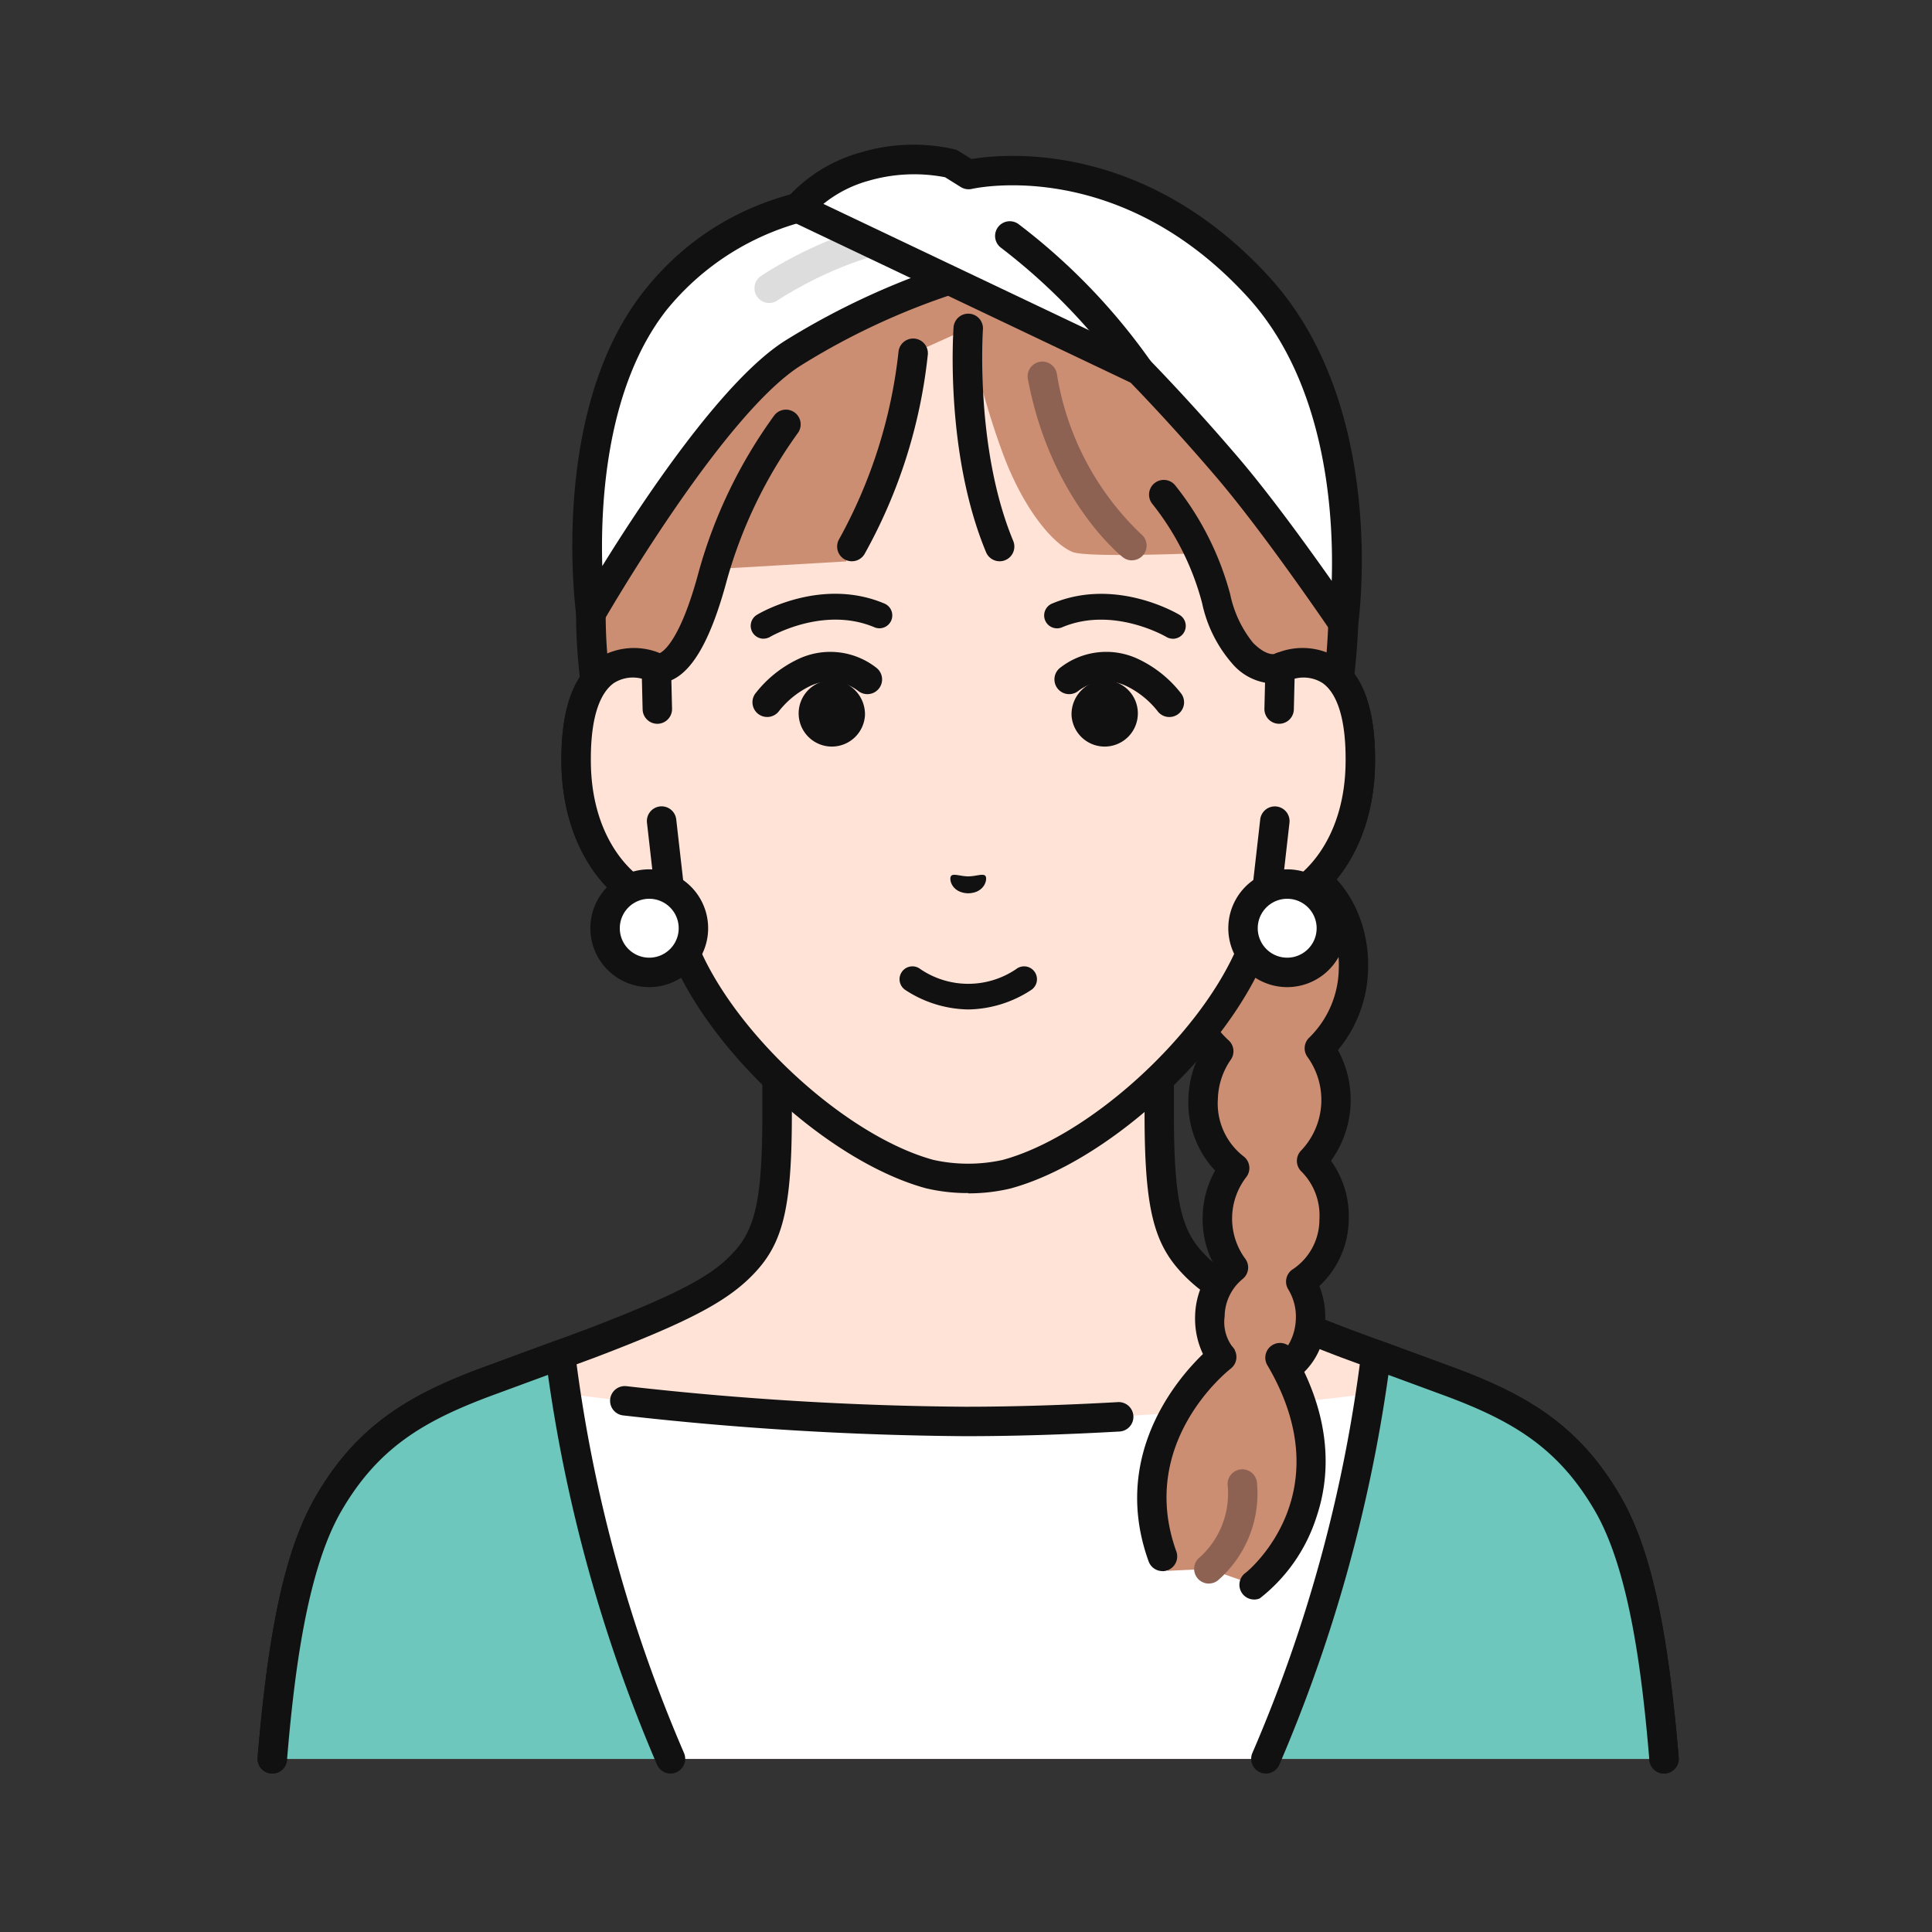 <svg xmlns="http://www.w3.org/2000/svg" xmlns:xlink="http://www.w3.org/1999/xlink" width="120" height="120" viewBox="0 0 120 120">
  <rect x="0" y="0" width="120" height="120" fill="#333333" stroke="none"/>
  <defs>
    <clipPath id="clip-path">
      <rect id="長方形_19417" data-name="長方形 19417" width="120" height="120" transform="translate(561 9832)" fill="none" stroke="#707070" stroke-width="1"/>
    </clipPath>
    <clipPath id="clip-path-2">
      <rect id="長方形_19395" data-name="長方形 19395" width="88.276" height="101.159" fill="none"/>
    </clipPath>
  </defs>
  <g id="マスクグループ_23058" data-name="マスクグループ 23058" transform="translate(-561 -9832)" clip-path="url(#clip-path)">
    <g id="グループ_23163" data-name="グループ 23163" transform="translate(577 9841)">
      <g id="グループ_23162" data-name="グループ 23162" clip-path="url(#clip-path-2)">
        <path id="パス_30132" data-name="パス 30132" d="M80.39,373.586l-4.7-1.732-1.834-.675c-6.176-2.356-8.24-3.536-9.705-5.185s-1.912-3.753-1.912-9.1V340.286l-11.868,2.922L38.5,340.286V356.9c0,5.343-.447,7.447-1.912,9.1s-3.53,2.829-9.705,5.185l-1.834.675-4.7,1.732c-4.212,1.58-7.274,3.328-9.713,7.544-2.026,3.5-2.928,9.114-3.488,15.835H93.59c-.56-6.721-1.462-12.331-3.488-15.835-2.439-4.217-5.5-5.965-9.713-7.544" transform="translate(-6.229 -296.721)" fill="#ffe3d7"/>
        <path id="パス_30133" data-name="パス 30133" d="M87.361,391.653a.915.915,0,0,1-.91-.839c-.436-5.238-1.214-11.728-3.368-15.453-2.273-3.93-5.11-5.6-9.242-7.146l-6.533-2.405c-6.08-2.319-8.432-3.588-10.073-5.436s-2.143-4.116-2.143-9.7V335.227L44.357,337.87a.928.928,0,0,1-.437,0l-10.735-2.643v15.445c0,5.587-.5,7.855-2.143,9.7s-3.992,3.117-10.063,5.432l-6.548,2.411c-4.127,1.548-6.964,3.214-9.237,7.144-2.154,3.725-2.931,10.215-3.368,15.453A.914.914,0,0,1,0,390.663c.681-8.172,1.76-13.022,3.607-16.217,2.536-4.385,5.776-6.29,10.183-7.943l6.543-2.409c6.371-2.429,8.088-3.527,9.338-4.934,1.289-1.451,1.681-3.434,1.681-8.489V334.06a.915.915,0,0,1,1.133-.888l11.649,2.868,11.649-2.868a.915.915,0,0,1,1.133.888v16.612c0,5.055.393,7.038,1.681,8.489,1.25,1.406,2.967,2.5,9.347,4.937l6.528,2.4c4.412,1.655,7.652,3.56,10.188,7.945,1.847,3.195,2.926,8.045,3.607,16.217a.914.914,0,0,1-.835.987c-.026,0-.052,0-.077,0" transform="translate(-0.001 -290.495)" fill="#111"/>
        <path id="パス_30134" data-name="パス 30134" d="M80.39,600.392a221.307,221.307,0,0,1-30.2,2.428,212.686,212.686,0,0,1-29.842-2.428c-4.212,1.58-7.274,3.328-9.713,7.544-2.026,3.5-2.928,9.114-3.488,15.835H93.59c-.56-6.721-1.462-12.332-3.488-15.835-2.439-4.217-5.5-5.965-9.713-7.544" transform="translate(-6.229 -523.528)" fill="#fff"/>
        <path id="パス_30135" data-name="パス 30135" d="M20.343,588.6c-4.212,1.58-7.274,3.328-9.713,7.544-2.026,3.5-2.928,9.114-3.488,15.835H31.877a90.873,90.873,0,0,1-6.83-25.111Z" transform="translate(-6.229 -511.732)" fill="#6dc7bc"/>
        <path id="パス_30136" data-name="パス 30136" d="M25.649,606.665a.915.915,0,0,1-.843-.558,94.711,94.711,0,0,1-6.77-24.205l-3.606,1.328c-4.127,1.548-6.964,3.214-9.237,7.144C3.04,594.1,2.262,600.588,1.826,605.826A.914.914,0,1,1,0,605.674c.681-8.172,1.76-13.022,3.607-16.217,2.536-4.385,5.776-6.29,10.183-7.943l4.709-1.733a.915.915,0,0,1,1.227.782,90.915,90.915,0,0,0,6.761,24.83.915.915,0,0,1-.842,1.272" transform="translate(0 -505.506)" fill="#111"/>
        <path id="パス_30137" data-name="パス 30137" d="M500.721,588.6l-4.7-1.732a90.872,90.872,0,0,1-6.83,25.111h24.734c-.56-6.721-1.462-12.332-3.488-15.835-2.439-4.217-5.5-5.965-9.713-7.544" transform="translate(-426.56 -511.732)" fill="#6dc7bc"/>
        <path id="パス_30138" data-name="パス 30138" d="M482.956,606.667a.916.916,0,0,1-.842-1.272,90.723,90.723,0,0,0,6.761-24.83.915.915,0,0,1,1.227-.782l4.7,1.732c4.412,1.655,7.652,3.56,10.188,7.945,1.847,3.2,2.926,8.045,3.607,16.217a.914.914,0,1,1-1.823.152c-.437-5.238-1.214-11.728-3.368-15.453-2.273-3.93-5.11-5.6-9.242-7.146l-3.6-1.326a94.7,94.7,0,0,1-6.769,24.205.916.916,0,0,1-.843.558" transform="translate(-420.329 -505.508)" fill="#111"/>
        <path id="パス_30139" data-name="パス 30139" d="M193.1,605.3a199.537,199.537,0,0,1-21.246-1.289.914.914,0,1,1,.2-1.817,197.867,197.867,0,0,0,21.044,1.277c2.956,0,6.156-.1,9.51-.289a.915.915,0,0,1,.1,1.826c-3.389.194-6.623.292-9.615.292" transform="translate(-149.141 -525.096)" fill="#111"/>
        <path id="パス_30140" data-name="パス 30140" d="M458.549,363.313a5.329,5.329,0,0,0-1.034-3.421,7.017,7.017,0,0,0,2.118-4.89c.133-3.545-2.124-6.508-5.041-6.617s-5.389,2.676-5.522,6.221a6.847,6.847,0,0,0,2.2,5.467A5.422,5.422,0,0,0,450.3,363a5.058,5.058,0,0,0,1.956,4.325,4.974,4.974,0,0,0-1.069,2.951,4.917,4.917,0,0,0,.994,3.226,3.948,3.948,0,0,0-1.465,3,3.174,3.174,0,1,0,6.251.234,4.149,4.149,0,0,0-.609-2.361,4.627,4.627,0,0,0,2.072-3.833,4.763,4.763,0,0,0-1.4-3.666,5.263,5.263,0,0,0,1.516-3.572" transform="translate(-391.574 -303.781)" fill="#cc8e72"/>
        <path id="パス_30141" data-name="パス 30141" d="M447.576,375.034l-.133,0c-2.227-.084-3.961-2.228-3.866-4.779a5.036,5.036,0,0,1,1.194-3.105,5.962,5.962,0,0,1-.723-3.126,6.049,6.049,0,0,1,.771-2.758,6.169,6.169,0,0,1-1.658-4.518,6.4,6.4,0,0,1,.722-2.749,7.945,7.945,0,0,1-1.955-5.649,8.052,8.052,0,0,1,1.947-5.054,5.752,5.752,0,0,1,4.523-2.047c3.416.128,6.072,3.522,5.92,7.565a8.1,8.1,0,0,1-1.87,4.965,6.464,6.464,0,0,1-.43,6.878,5.9,5.9,0,0,1,1.1,3.706,5.749,5.749,0,0,1-1.823,4.074,5.145,5.145,0,0,1,.36,2.12,4.4,4.4,0,0,1-4.079,4.479m.623-31.961a3.962,3.962,0,0,0-2.956,1.436,6.222,6.222,0,0,0-1.487,3.908,5.929,5.929,0,0,0,1.882,4.738.914.914,0,0,1,.152,1.223,4.488,4.488,0,0,0-.8,2.436,4.155,4.155,0,0,0,1.574,3.547.914.914,0,0,1,.178,1.321,4.216,4.216,0,0,0-.067,5.034.915.915,0,0,1-.164,1.294,3.04,3.04,0,0,0-1.1,2.311,2.563,2.563,0,0,0,2.107,2.882c1.22.054,2.258-1.173,2.316-2.717a3.255,3.255,0,0,0-.469-1.84.915.915,0,0,1,.306-1.272,3.711,3.711,0,0,0,1.626-3.082,3.866,3.866,0,0,0-1.108-2.963.915.915,0,0,1-.016-1.324,4.56,4.56,0,0,0,.393-5.786.914.914,0,0,1,.107-1.223,6.1,6.1,0,0,0,1.826-4.254c.114-3.035-1.753-5.578-4.161-5.668l-.131,0" transform="translate(-385.346 -297.557)" fill="#111"/>
        <path id="パス_30142" data-name="パス 30142" d="M434.087,597.23c-.087-.151-2.341-4.43-.1-8.409,2.183-3.332,3.181-6.069,5.979-5.365,2.829.711,3.464,5.311,2.909,9.019a8.36,8.36,0,0,1-3.414,5.622l-2.809-.989Z" transform="translate(-377.562 -508.662)" fill="#cc8e72"/>
        <path id="パス_30143" data-name="パス 30143" d="M455.291,649.661a.914.914,0,0,1-.548-1.647,5.343,5.343,0,0,0,1.712-4.486.914.914,0,0,1,1.826-.1,7.145,7.145,0,0,1-2.444,6.047.908.908,0,0,1-.546.182" transform="translate(-396.205 -560.302)" fill="#8e6252"/>
        <path id="パス_30144" data-name="パス 30144" d="M477.228,597.335a.915.915,0,0,1-.5-1.679c.31-.253,5.931-5.035,1.335-12.856a.915.915,0,1,1,1.577-.927c2.052,3.493,2.562,7.056,1.473,10.305a10.443,10.443,0,0,1-3.533,5.088.913.913,0,0,1-.35.07m0-.915h0Z" transform="translate(-415.334 -506.986)" fill="#111"/>
        <path id="パス_30145" data-name="パス 30145" d="M428.292,595.105a.915.915,0,0,1-.86-.6c-2.885-7.989,3.909-13.368,3.978-13.421a.914.914,0,1,1,1.12,1.446c-.237.185-5.8,4.634-3.378,11.354a.916.916,0,0,1-.86,1.226" transform="translate(-372.088 -506.521)" fill="#111"/>
        <path id="パス_30146" data-name="パス 30146" d="M198.26,58.493h0V48.525a17.087,17.087,0,0,0-2.1-8.226c-2.642-4.812-7.986-10.415-17.19-10.454h-.161c-9.2.039-14.548,5.642-17.19,10.454a17.087,17.087,0,0,0-2.1,8.226v9.968h0c-2.145-.812-5.081-.283-4.979,6,.09,5.564,3.441,8.546,5.913,8.854a18.422,18.422,0,0,0,.955,3.026c2.561,5.81,9.511,12.065,15.106,13.582a10.857,10.857,0,0,0,4.758,0c5.6-1.517,12.545-7.772,15.106-13.582a18.433,18.433,0,0,0,.955-3.026h0c2.472-.308,5.822-3.29,5.913-8.854.1-6.281-2.834-6.81-4.978-6" transform="translate(-134.747 -26.024)" fill="#ffe3d7"/>
        <path id="パス_30147" data-name="パス 30147" d="M172.657,84.9a11.176,11.176,0,0,1-2.612-.294c-5.848-1.585-13.04-8.04-15.71-14.1a18.285,18.285,0,0,1-.866-2.607c-2.99-.758-5.991-4.212-6.078-9.626-.053-3.282.69-5.487,2.207-6.553a3.852,3.852,0,0,1,2.772-.632V42.3a18.05,18.05,0,0,1,2.215-8.666c2.23-4.062,7.533-10.884,17.988-10.928h.165c10.458.045,15.761,6.866,17.992,10.928a18.052,18.052,0,0,1,2.214,8.666v8.8a3.86,3.86,0,0,1,2.773.632c1.518,1.067,2.26,3.272,2.207,6.553-.088,5.414-3.089,8.869-6.078,9.626a18.26,18.26,0,0,1-.862,2.6c-2.674,6.067-9.865,12.522-15.708,14.106a11.192,11.192,0,0,1-2.618.3M151.784,52.887a1.934,1.934,0,0,0-1.134.335c-.682.479-1.484,1.74-1.43,5.027.082,5.061,3.038,7.7,5.111,7.961a.914.914,0,0,1,.777.7,17.486,17.486,0,0,0,.9,2.874c2.432,5.517,9.212,11.624,14.5,13.058a9.972,9.972,0,0,0,4.287,0c5.285-1.433,12.065-7.539,14.5-13.066a17.473,17.473,0,0,0,.9-2.864.914.914,0,0,1,.778-.7c2.073-.258,5.029-2.9,5.111-7.961.053-3.287-.748-4.548-1.43-5.027a2.535,2.535,0,0,0-2.31-.1c-.023.008-.047.017-.07.023a.914.914,0,0,1-1.169-.878V42.3a16.216,16.216,0,0,0-1.989-7.786,18.337,18.337,0,0,0-16.393-9.98h-.157a18.335,18.335,0,0,0-16.389,9.98A16.216,16.216,0,0,0,154.2,42.3v9.968a.914.914,0,0,1-1.238.855,3.424,3.424,0,0,0-1.177-.234" transform="translate(-128.519 -19.796)" fill="#111"/>
        <path id="パス_30148" data-name="パス 30148" d="M185.136,27.457a49.132,49.132,0,0,0,2.116,7.684c1.273,3.473,3.093,5.666,4.348,6.2.886.377,7.91.078,7.91.078a44.741,44.741,0,0,0,2.476,6.026,2.185,2.185,0,0,0,2.523,1.084l3.079,4.173c2.083-9.6,1.9-29.117-17.232-33.774-8.092-1.969-12.767,2.4-12.767,2.4-6.909,1.084-12.267,8.232-14.076,13.074a32.909,32.909,0,0,0-.935,18.3l3.182-4.173,2.3-2.172,1.357-3.953,3.62-.21,4.508-.261.356-.927a24.476,24.476,0,0,0,2.857-6.792A22.733,22.733,0,0,0,181.714,29Z" transform="translate(-140.996 -16.061)" fill="#cc8e72"/>
        <path id="パス_30149" data-name="パス 30149" d="M340.133,97.25a.914.914,0,0,1-.845-.564c-2.55-6.132-2.04-13.649-2.017-13.966a.914.914,0,0,1,1.824.132c-.005.074-.5,7.409,1.881,13.133a.915.915,0,0,1-.844,1.266" transform="translate(-294.043 -71.389)" fill="#111"/>
        <path id="パス_30150" data-name="パス 30150" d="M282.081,107.77a.914.914,0,0,1-.791-1.372,30.955,30.955,0,0,0,3.687-11.617.914.914,0,1,1,1.824.139,32.37,32.37,0,0,1-3.927,12.393.914.914,0,0,1-.792.457" transform="translate(-245.171 -81.909)" fill="#111"/>
        <path id="パス_30151" data-name="パス 30151" d="M380.053,117.488a.908.908,0,0,1-.566-.2c-.183-.145-4.489-3.631-5.891-11.061a.914.914,0,0,1,1.8-.339,17.532,17.532,0,0,0,5.232,9.968.915.915,0,0,1-.572,1.629" transform="translate(-325.753 -91.683)" fill="#8e6252"/>
        <path id="パス_30152" data-name="パス 30152" d="M201.292,47.363a.914.914,0,0,1-.736-.372l-2.749-3.725a3.5,3.5,0,0,1-2.552-1.221,8.323,8.323,0,0,1-1.889-3.774,16.684,16.684,0,0,0-3.086-6.158.914.914,0,1,1,1.408-1.167,18.475,18.475,0,0,1,3.421,6.77,7.1,7.1,0,0,0,1.416,3.013c.737.746,1.214.722,1.328.7a.808.808,0,0,1,1.1.3l1.818,2.464c1-6.713,2.114-26-16.923-30.633-7.525-1.832-11.883,2.137-11.926,2.178a.914.914,0,0,1-.483.235c-6.728,1.056-11.766,8.221-13.361,12.49a31.862,31.862,0,0,0-1.3,15.829l1.963-2.574a.916.916,0,0,1,.924-.338c.175-.071,1.265-.683,2.428-5.037a30.259,30.259,0,0,1,4.7-9.737.914.914,0,0,1,1.447,1.119,28.922,28.922,0,0,0-4.384,9.091c-.944,3.534-2.045,5.561-3.366,6.2a2.035,2.035,0,0,1-.581.184l-2.9,3.8a.914.914,0,0,1-1.609-.311,33.526,33.526,0,0,1,.96-18.866c1.787-4.784,7.115-12.3,14.53-13.613,1.063-.875,5.805-4.269,13.386-2.427,8.612,2.1,14.569,7.5,17.226,15.639,2.633,8.058,1.355,16.123.683,19.217a.915.915,0,0,1-.7.7.929.929,0,0,1-.192.02m-3.463-5.917h0Zm-38-.009h0m0,0h0" transform="translate(-134.7 -9.807)" fill="#111"/>
        <path id="パス_30153" data-name="パス 30153" d="M159.571,254.183l-.062-2.573c-2.145-.812-5.082-.284-4.98,6,.09,5.564,3.44,8.546,5.913,8.854l-.605-5.32Z" transform="translate(-134.744 -219.141)" fill="#ffe3d7"/>
        <path id="パス_30154" data-name="パス 30154" d="M154.214,261.134a.888.888,0,0,1-.113-.007c-3.184-.4-6.62-3.948-6.714-9.746-.053-3.282.69-5.487,2.208-6.553a4.207,4.207,0,0,1,4.01-.315.915.915,0,0,1,.59.833l.062,2.573a.915.915,0,0,1-.892.936h-.022a.915.915,0,0,1-.914-.893l-.046-1.908a2.2,2.2,0,0,0-1.737.269c-.682.48-1.484,1.741-1.43,5.028.067,4.154,2.07,6.678,3.932,7.592L152.7,255a.914.914,0,1,1,1.817-.207l.605,5.32a.915.915,0,0,1-.909,1.018" transform="translate(-128.515 -212.899)" fill="#111"/>
        <path id="パス_30155" data-name="パス 30155" d="M168.585,361.352a2.743,2.743,0,1,0,2.741-2.745,2.743,2.743,0,0,0-2.741,2.745" transform="translate(-147.002 -312.697)" fill="#fff"/>
        <path id="パス_30156" data-name="パス 30156" d="M165.1,358.782a3.658,3.658,0,0,1,0-7.316h0a3.658,3.658,0,0,1,0,7.316Zm0-5.487h0a1.829,1.829,0,0,0,0,3.658h0a1.829,1.829,0,0,0,0-3.658" transform="translate(-140.774 -306.47)" fill="#111"/>
        <path id="パス_30157" data-name="パス 30157" d="M489.73,251.611l-.062,2.573-.266,6.96-.605,5.32c2.472-.308,5.822-3.29,5.913-8.854.1-6.283-2.835-6.81-4.98-6" transform="translate(-426.219 -219.142)" fill="#ffe3d7"/>
        <path id="パス_30158" data-name="パス 30158" d="M482.568,261.136a.915.915,0,0,1-.908-1.018l.605-5.32a.914.914,0,1,1,1.817.207l-.448,3.94c1.862-.915,3.865-3.439,3.933-7.593.053-3.287-.748-4.548-1.43-5.027a2.2,2.2,0,0,0-1.737-.27l-.046,1.908a.914.914,0,0,1-1.828-.044l.062-2.573a.914.914,0,0,1,.59-.833,4.207,4.207,0,0,1,4.011.315c1.518,1.067,2.26,3.272,2.207,6.553-.094,5.8-3.529,9.349-6.714,9.747a.89.89,0,0,1-.113.007" transform="translate(-419.991 -212.9)" fill="#111"/>
        <path id="パス_30159" data-name="パス 30159" d="M483.572,361.353a2.743,2.743,0,1,1-2.742-2.745,2.743,2.743,0,0,1,2.742,2.745" transform="translate(-416.879 -312.698)" fill="#fff"/>
        <path id="パス_30160" data-name="パス 30160" d="M474.6,358.783h0a3.658,3.658,0,0,1,0-7.316h0a3.658,3.658,0,0,1,0,7.316m0-5.487a1.829,1.829,0,0,0,0,3.658h0a1.829,1.829,0,0,0,0-3.658Zm2.744,1.831h0Z" transform="translate(-410.65 -306.471)" fill="#111"/>
        <path id="パス_30161" data-name="パス 30161" d="M160.136,51.692s7.455-13.01,12.584-16.206a44.19,44.19,0,0,1,12.857-5.436l-5.792-4.03s-9.551-1.558-15.674,6.254c-5.64,7.2-3.976,19.419-3.976,19.419" transform="translate(-139.435 -22.578)" fill="#fff"/>
        <path id="パス_30162" data-name="パス 30162" d="M153.842,46.315a.9.9,0,0,1-.175-.017.914.914,0,0,1-.731-.774c-.07-.514-1.649-12.691,4.162-20.106,6.383-8.143,16.129-6.661,16.541-6.592a.912.912,0,0,1,.375.152l5.792,4.03a.915.915,0,0,1-.335,1.646,43.716,43.716,0,0,0-12.561,5.317c-4.878,3.039-12.2,15.757-12.275,15.885a.915.915,0,0,1-.793.46m17.685-25.791a16.285,16.285,0,0,0-12.989,6.022c-3.73,4.759-4.106,11.951-3.988,15.9,2.472-4,7.5-11.595,11.393-14.023a46.728,46.728,0,0,1,11.192-5.041l-3.982-2.771a14.863,14.863,0,0,0-1.625-.082" transform="translate(-133.141 -16.287)" fill="#111"/>
        <path id="パス_30163" data-name="パス 30163" d="M242,41.174a.915.915,0,0,1-.515-1.671c.2-.134,4.908-3.3,9.68-3.543a.914.914,0,1,1,.095,1.826c-4.255.221-8.7,3.2-8.749,3.231a.911.911,0,0,1-.512.158" transform="translate(-210.224 -31.355)" fill="#ddd"/>
        <path id="パス_30164" data-name="パス 30164" d="M262.057,10.142,283.27,20.231s2.422,2.449,5.487,6.039,7.194,9.686,7.194,9.686,1.844-13.107-5.269-20.9c-8.407-9.207-18.013-6.994-18.013-6.994l-1.092-.681a10.514,10.514,0,0,0-5.377.19,8.675,8.675,0,0,0-4.143,2.568" transform="translate(-228.508 -6.223)" fill="#fff"/>
        <path id="パス_30165" data-name="パス 30165" d="M289.722,30.648a.915.915,0,0,1-.757-.4c-.041-.061-4.136-6.1-7.132-9.605-2.641-3.093-4.824-5.357-5.331-5.877L255.436,4.745a.914.914,0,0,1-.316-1.4A9.581,9.581,0,0,1,259.736.468a11.412,11.412,0,0,1,5.883-.181.937.937,0,0,1,.214.1l.788.492C268.57.549,277.315-.338,285.129,8.22c7.318,8.015,5.577,21.088,5.5,21.64a.915.915,0,0,1-.906.787m-32.3-26.982,20.01,9.517a.913.913,0,0,1,.257.183c.024.025,2.48,2.514,5.532,6.088,1.949,2.283,4.286,5.514,5.773,7.626.127-4.094-.318-12.259-5.219-17.626-7.921-8.674-16.761-6.8-17.134-6.719a.923.923,0,0,1-.687-.116l-.975-.609a10.151,10.151,0,0,0-4.774.225,7.721,7.721,0,0,0-2.784,1.431" transform="translate(-222.279 0)" fill="#111"/>
        <path id="パス_30166" data-name="パス 30166" d="M366.754,47.216a.914.914,0,0,1-.766-.414,37.471,37.471,0,0,0-7.831-8.126.914.914,0,1,1,1.109-1.454,38.581,38.581,0,0,1,8.252,8.579.915.915,0,0,1-.764,1.415" transform="translate(-311.991 -32.293)" fill="#111"/>
        <path id="パス_30167" data-name="パス 30167" d="M240.99,250.009a.914.914,0,0,1-.746-1.44,7.315,7.315,0,0,1,2.645-2.142,4.647,4.647,0,0,1,4.879.521.914.914,0,1,1-1.107,1.456,2.868,2.868,0,0,0-2.988-.323,5.531,5.531,0,0,0-1.937,1.548.917.917,0,0,1-.745.381" transform="translate(-209.341 -214.476)" fill="#111"/>
        <path id="パス_30168" data-name="パス 30168" d="M240.034,220.574a.8.8,0,0,1-.414-1.485c.161-.1,3.984-2.353,7.9-.707a.8.8,0,1,1-.619,1.475c-3.16-1.326-6.429.584-6.462.6a.8.8,0,0,1-.409.113" transform="translate(-208.605 -189.902)" fill="#111"/>
        <path id="パス_30169" data-name="パス 30169" d="M266.642,261.882a2.061,2.061,0,1,1-2.058-2.172,2.117,2.117,0,0,1,2.058,2.172" transform="translate(-228.917 -226.461)" fill="#111"/>
        <path id="パス_30170" data-name="パス 30170" d="M393.729,250.008a.913.913,0,0,1-.748-.387,5.53,5.53,0,0,0-1.934-1.544,2.865,2.865,0,0,0-2.988.323.914.914,0,0,1-1.107-1.456,4.644,4.644,0,0,1,4.878-.521,7.314,7.314,0,0,1,2.645,2.142.914.914,0,0,1-.746,1.442" transform="translate(-337.098 -214.472)" fill="#111"/>
        <path id="パス_30171" data-name="パス 30171" d="M389.709,220.58a.8.8,0,0,1-.412-.115c-.031-.018-3.3-1.928-6.46-.6a.8.8,0,1,1-.619-1.475c3.92-1.644,7.743.61,7.9.707a.8.8,0,0,1-.413,1.486" transform="translate(-332.857 -189.907)" fill="#111"/>
        <path id="パス_30172" data-name="パス 30172" d="M394.889,261.882a2.061,2.061,0,1,0,2.057-2.172,2.117,2.117,0,0,0-2.057,2.172" transform="translate(-344.334 -226.461)" fill="#111"/>
        <path id="パス_30173" data-name="パス 30173" d="M336.133,354.177c.147-.17.544.018,1.066.03.522-.012.919-.2,1.066-.031s-.023,1.055-1.065,1.082c-1.042-.026-1.218-.9-1.066-1.081" transform="translate(-293.059 -308.772)" fill="#111"/>
        <path id="パス_30174" data-name="パス 30174" d="M315.973,401.4a7.311,7.311,0,0,1-3.893-1.2.8.8,0,1,1,.928-1.3,5.3,5.3,0,0,0,5.931,0,.8.8,0,1,1,.928,1.3,7.312,7.312,0,0,1-3.893,1.2" transform="translate(-271.833 -347.701)" fill="#111"/>
      </g>
    </g>
  </g>
</svg>
